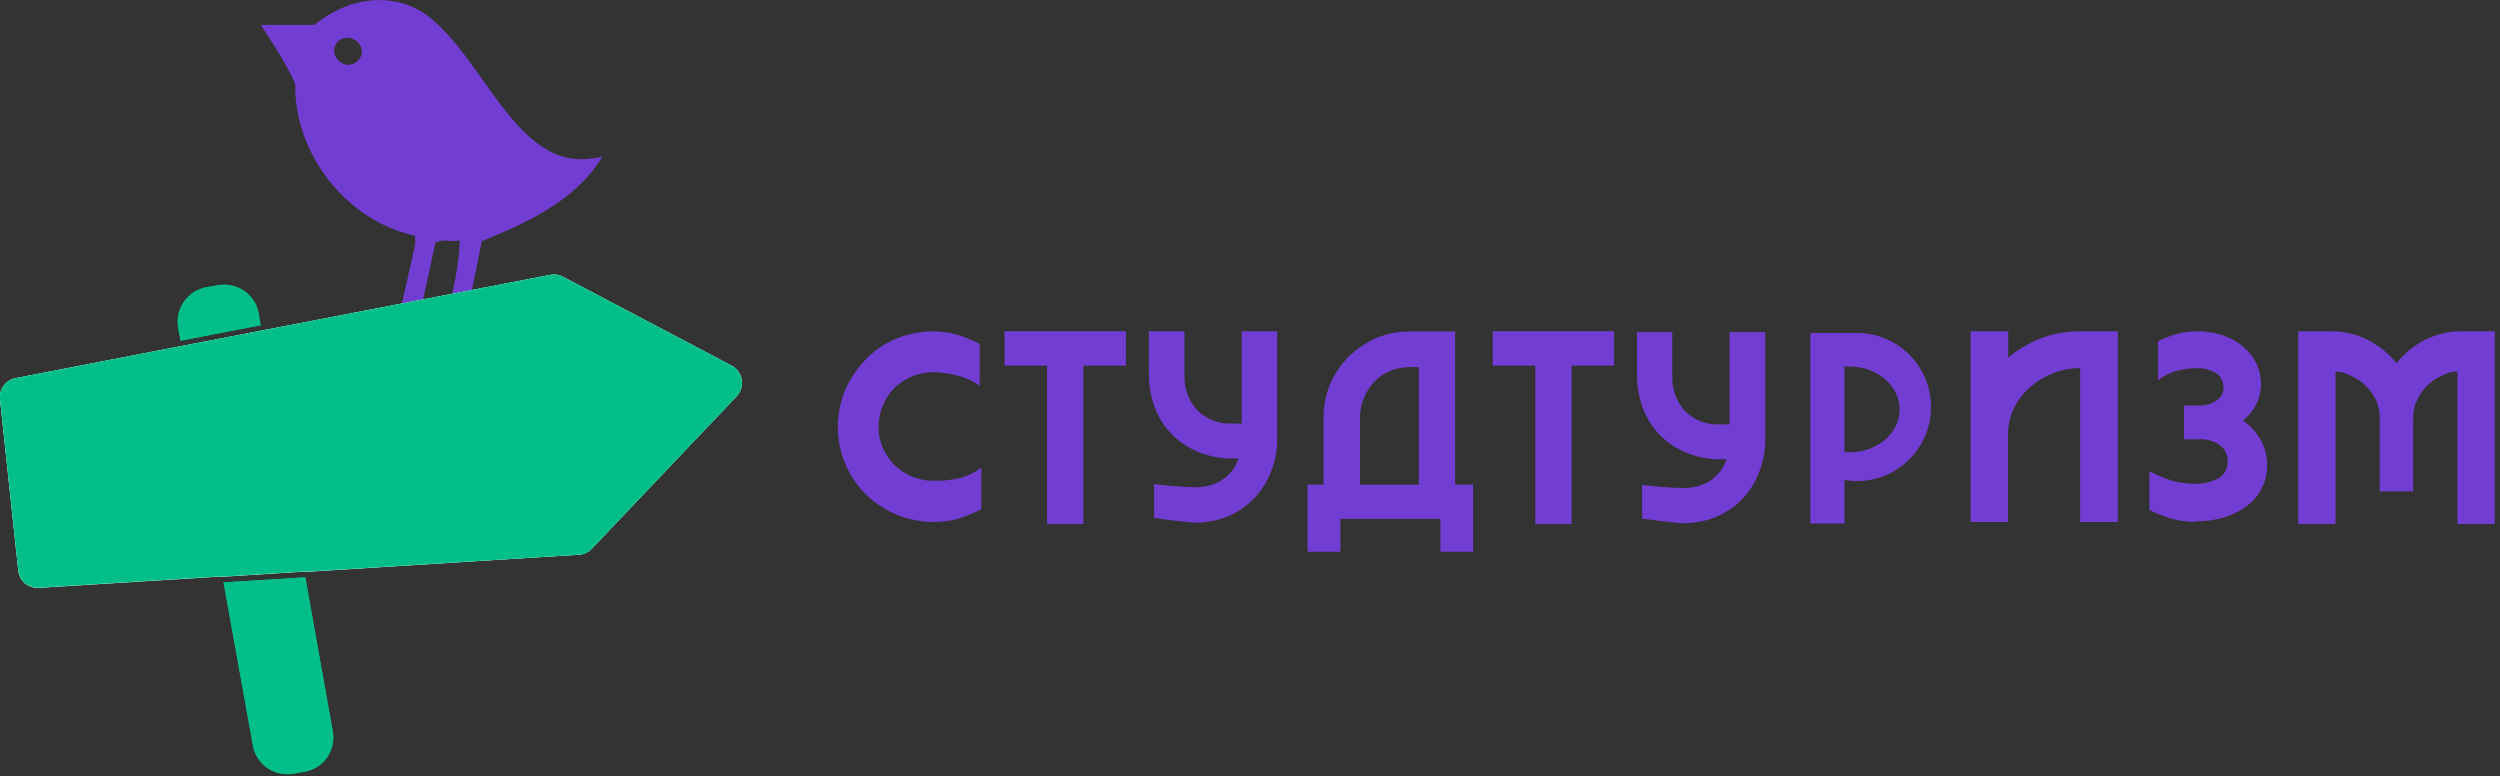 <?xml version="1.0" encoding="UTF-8"?> <svg xmlns="http://www.w3.org/2000/svg" width="425" height="132" viewBox="0 0 425 132" fill="none"><rect x="0" y="0" width="425" height="132" fill="#333333" stroke="none"/><g clip-path="url(#clip0_235_43)"><path d="M261 89.08V62.16H253.77V56.31H274.4V62.16H267.16V89.08H261Z" fill="#723DD3"></path><path d="M178 89.08V62.16H170.77V56.31H191.4V62.16H184.17V89.08H178Z" fill="#723DD3"></path><path d="M353.62 88.71V62.59C352.039 62.589 350.472 62.884 349 63.46C347.567 64.013 346.243 64.815 345.09 65.83C343.96 66.828 343.036 68.037 342.37 69.39C341.706 70.772 341.364 72.287 341.37 73.82V88.74H335V56.32H341.4V60.77C343.081 59.39 344.972 58.286 347 57.5C349.109 56.706 351.346 56.306 353.6 56.32H360.03V88.74H353.6L353.62 88.71Z" fill="#723DD3"></path><path d="M373.25 88.72C371.951 88.725 370.658 88.564 369.4 88.24C368.022 87.852 366.683 87.336 365.4 86.7V80.08C366.638 80.771 367.95 81.321 369.31 81.72C370.499 82.066 371.732 82.241 372.97 82.24C374.463 82.323 375.949 81.976 377.25 81.24C377.711 80.948 378.088 80.541 378.342 80.058C378.596 79.576 378.72 79.035 378.7 78.49C378.72 77.955 378.614 77.422 378.39 76.936C378.165 76.449 377.83 76.023 377.41 75.69C376.378 74.957 375.123 74.603 373.86 74.69H371.27V68.93H373.86C374.927 68.977 375.98 68.675 376.86 68.07C377.222 67.824 377.517 67.491 377.716 67.101C377.916 66.712 378.013 66.278 378 65.84C378.003 65.384 377.898 64.934 377.693 64.527C377.488 64.121 377.188 63.768 376.82 63.5C375.768 62.835 374.531 62.523 373.29 62.61C372.131 62.608 370.978 62.78 369.87 63.12C368.776 63.408 367.754 63.923 366.87 64.63V58C367.964 57.457 369.11 57.025 370.29 56.71C372.797 56.089 375.43 56.193 377.88 57.01C379.123 57.428 380.281 58.065 381.3 58.89C382.254 59.669 383.028 60.644 383.57 61.75C384.104 62.857 384.377 64.071 384.37 65.3C384.383 66.488 384.108 67.661 383.57 68.72C383.017 69.802 382.244 70.756 381.3 71.52C382.531 72.357 383.556 73.461 384.3 74.75C385.042 76.064 385.425 77.551 385.41 79.06C385.429 80.394 385.131 81.714 384.54 82.91C383.976 84.092 383.136 85.121 382.09 85.91C380.935 86.799 379.632 87.477 378.24 87.91C376.621 88.41 374.934 88.653 373.24 88.63L373.25 88.72Z" fill="#723DD3"></path><path d="M390.69 56.31H396.35C398.487 56.303 400.594 56.804 402.5 57.77C404.41 58.731 406.089 60.096 407.42 61.77C408.714 60.084 410.376 58.715 412.28 57.77C414.185 56.811 416.288 56.311 418.42 56.31H424.1V89.08H417.77V63.15C416.944 63.155 416.132 63.358 415.4 63.74C413.443 64.527 411.852 66.018 410.94 67.92C410.472 68.897 410.233 69.967 410.24 71.05V83.53H404.55V71C404.556 69.917 404.316 68.847 403.85 67.87C403.398 66.938 402.77 66.103 402 65.41C401.231 64.707 400.34 64.151 399.37 63.77C398.655 63.383 397.854 63.18 397.04 63.18V89.08H390.7V56.31H390.69Z" fill="#723DD3"></path><path d="M166.55 58.47V65.58C165.933 65.122 165.261 64.742 164.55 64.45C163.842 64.154 163.109 63.919 162.36 63.75C161.64 63.59 160.96 63.48 160.36 63.4C159.76 63.32 159.2 63.29 158.82 63.29C157.511 63.259 156.21 63.501 155 64C153.876 64.459 152.856 65.139 152 66C151.17 66.869 150.512 67.887 150.06 69C149.597 70.126 149.359 71.332 149.36 72.55C149.344 73.763 149.582 74.965 150.06 76.08C150.525 77.163 151.182 78.152 152 79C152.855 79.862 153.875 80.543 155 81C156.176 81.498 157.443 81.746 158.72 81.73C160.185 81.754 161.648 81.61 163.08 81.3C164.438 80.951 165.711 80.329 166.82 79.47V86.58C165.546 87.217 164.226 87.755 162.87 88.19C161.568 88.555 160.222 88.737 158.87 88.73C156.622 88.75 154.393 88.311 152.32 87.44C150.369 86.623 148.596 85.434 147.1 83.94C145.626 82.47 144.463 80.719 143.68 78.79C142.852 76.817 142.425 74.7 142.425 72.56C142.425 70.421 142.852 68.303 143.68 66.33C144.494 64.412 145.653 62.659 147.1 61.16C148.552 59.642 150.302 58.44 152.24 57.63C154.265 56.763 156.447 56.324 158.65 56.34C160.002 56.327 161.348 56.505 162.65 56.87C164.009 57.283 165.325 57.825 166.58 58.49L166.55 58.47Z" fill="#723DD3"></path><path d="M217.12 56.3V74.5C217.147 76.475 216.783 78.436 216.05 80.27C215.384 81.949 214.395 83.481 213.14 84.78C211.894 86.07 210.396 87.091 208.74 87.78C206.998 88.494 205.133 88.858 203.25 88.85C202.15 88.85 196.94 88.2 196.2 88.04V82.27C196.89 82.46 201.94 82.83 203.11 82.83C204.77 82.885 206.408 82.439 207.81 81.55C209.104 80.689 210.069 79.417 210.55 77.94H209.46C207.525 77.96 205.604 77.596 203.81 76.87C202.129 76.205 200.598 75.209 199.31 73.94C198.036 72.652 197.039 71.117 196.38 69.43C195.659 67.582 195.295 65.614 195.31 63.63V56.32H201.36V63.63C201.3 64.743 201.461 65.856 201.834 66.907C202.206 67.957 202.783 68.923 203.53 69.75C204.306 70.519 205.235 71.116 206.256 71.504C207.278 71.892 208.369 72.061 209.46 72H211.09V56.32H217.09L217.12 56.3Z" fill="#723DD3"></path><path d="M300.09 56.44V74.64C300.11 76.616 299.74 78.577 299 80.41C298.341 82.096 297.352 83.632 296.09 84.93C294.841 86.199 293.347 87.203 291.7 87.88C289.955 88.595 288.086 88.958 286.2 88.95C285.11 88.95 279.9 88.3 279.15 88.14V82.41C279.85 82.6 284.9 82.97 286.06 82.97C287.723 83.026 289.364 82.58 290.77 81.69C292.064 80.829 293.029 79.558 293.51 78.08H292.42C290.487 78.099 288.569 77.732 286.78 77C285.103 76.332 283.576 75.336 282.29 74.07C281.01 72.787 280.012 71.251 279.36 69.56C278.639 67.712 278.275 65.744 278.29 63.76V56.46H284.29V63.77C284.23 64.882 284.39 65.995 284.761 67.045C285.131 68.095 285.705 69.062 286.45 69.89C287.226 70.663 288.156 71.264 289.179 71.653C290.203 72.043 291.297 72.212 292.39 72.15H294.02V56.46H300.07L300.09 56.44Z" fill="#723DD3"></path><path d="M225 71C224.984 69.01 225.382 67.038 226.17 65.21C226.919 63.485 227.988 61.917 229.32 60.59C230.654 59.279 232.221 58.227 233.94 57.49C235.692 56.733 237.581 56.344 239.49 56.35H247.36V82.37H250.43V93.79H244.86V88.21H227.86V93.79H222.28V82.37H225V71ZM239.49 62.43C238.394 62.422 237.308 62.64 236.3 63.07C235.298 63.479 234.395 64.096 233.65 64.88C232.903 65.684 232.301 66.611 231.87 67.62C231.41 68.697 231.181 69.859 231.2 71.03V82.4H241.2V62.4H239.53L239.49 62.43Z" fill="#723DD3"></path><path d="M315.63 56.6H307.76V89H313.56V81.6C315.28 81.894 317.043 81.827 318.736 81.404C320.429 80.98 322.015 80.209 323.395 79.14C324.774 78.071 325.916 76.726 326.748 75.192C327.58 73.658 328.084 71.968 328.228 70.229C328.372 68.49 328.153 66.739 327.584 65.089C327.016 63.439 326.111 61.925 324.926 60.644C323.741 59.362 322.303 58.341 320.703 57.645C319.103 56.949 317.375 56.593 315.63 56.6ZM314.4 76.89C314.12 76.89 313.84 76.89 313.56 76.89V62.31H314.4C319.13 62.31 322.94 65.59 322.94 69.62C322.94 73.65 319.13 76.89 314.4 76.89Z" fill="#723DD3"></path><path d="M66.37 61.65C67.318 61.921 68.333 61.832 69.22 61.4C69.95 60.89 70.11 59.78 70.32 58.4C70.445 57.385 70.652 56.381 70.94 55.4C71.32 53.68 71.7 51.91 72.09 50.13C72.71 47.25 73.34 44.36 73.98 41.5V41.29L74.17 41.18C74.882 40.888 75.663 40.809 76.42 40.95C76.806 40.984 77.194 40.984 77.58 40.95L78.13 40.88V41.44C77.98 45.55 76.86 50.13 75.77 54.56C75.2 56.89 74.61 59.29 74.18 61.56C74.53 61.56 74.9 61.56 75.26 61.56C76.039 61.681 76.836 61.609 77.58 61.35V61.19C79.04 54.67 80.58 47.94 81.84 41.29V41.04L82.07 40.94C88.78 38.14 97.9 34.33 102.42 26.58C100.893 27.012 99.3 27.161 97.72 27.02C91.13 26.38 86.48 19.83 82 13.5C79.06 9.36 76 5.07 72.44 2.5C68.06 -0.72 60.55 -1.44 53.6 4.11L53.44 4.23H53.24C52.87 4.23 47.99 4.23 44.33 4.23C45.7 6.29 49.48 12.1 50.2 14.41V14.48V14.56C50.09 26.07 58.73 37.2 69.86 39.91L70.57 40.08V40.73C70.595 41.013 70.595 41.297 70.57 41.58C70.11 43.79 69.57 46.04 69.1 48.22C68.06 52.68 67 57.29 66.37 61.65ZM59.22 11H58.86C58.379 10.895 57.937 10.658 57.583 10.315C57.23 9.972 56.979 9.538 56.86 9.06C56.765 8.614 56.81 8.15 56.989 7.732C57.168 7.313 57.472 6.959 57.86 6.72C58.346 6.462 58.903 6.371 59.445 6.461C59.987 6.552 60.484 6.818 60.86 7.22C61.206 7.546 61.43 7.98 61.498 8.45C61.565 8.921 61.471 9.4 61.23 9.81C61.029 10.168 60.738 10.466 60.385 10.675C60.032 10.884 59.63 10.996 59.22 11Z" fill="#723DD3"></path><path d="M44.27 55.3L30.69 57.92L30.29 55.69C30.158 54.924 30.179 54.139 30.35 53.38C30.522 52.622 30.841 51.905 31.29 51.27C31.732 50.63 32.298 50.084 32.954 49.665C33.61 49.246 34.343 48.962 35.11 48.83L37.11 48.48C37.876 48.348 38.661 48.368 39.42 48.539C40.178 48.711 40.895 49.031 41.53 49.48C42.172 49.92 42.719 50.483 43.139 51.138C43.56 51.792 43.846 52.524 43.98 53.29L44.27 55.3Z" fill="#02BF89"></path><path d="M30.29 55.69C30.158 54.924 30.179 54.139 30.35 53.38C30.522 52.622 30.841 51.905 31.29 51.27C31.732 50.63 32.298 50.084 32.954 49.665C33.61 49.246 34.343 48.962 35.11 48.83L37.11 48.48C37.876 48.348 38.661 48.368 39.42 48.539C40.178 48.711 40.895 49.031 41.53 49.48C42.172 49.92 42.719 50.483 43.139 51.138C43.56 51.792 43.846 52.524 43.98 53.29L44.34 55.29L30.69 57.92L30.29 55.69Z" fill="#02BF89"></path><path d="M55.62 128.74C55.178 129.379 54.614 129.923 53.959 130.342C53.306 130.761 52.575 131.046 51.81 131.18L49.81 131.53C48.274 131.792 46.697 131.437 45.421 130.541C44.146 129.646 43.276 128.284 43 126.75L38 99L51.9 98.14L56.56 124.27C56.706 125.04 56.698 125.832 56.537 126.599C56.376 127.366 56.064 128.094 55.62 128.74Z" fill="#02BF89"></path><path d="M55.62 128.74C55.178 129.379 54.614 129.923 53.959 130.342C53.306 130.761 52.575 131.046 51.81 131.18L49.81 131.53C48.274 131.792 46.697 131.437 45.421 130.541C44.146 129.646 43.276 128.284 43 126.75L38 99L51.9 98.14L56.56 124.27C56.706 125.04 56.698 125.832 56.537 126.599C56.376 127.366 56.064 128.094 55.62 128.74Z" fill="#02BF89"></path><path d="M125.21 67.4L100.58 93.3C100.009 93.895 99.234 94.252 98.41 94.3L52.71 97.15H52.23H51.76L37.86 98.02H37.39H36.91L6.61 99.91C5.749 99.968 4.899 99.687 4.243 99.126C3.587 98.565 3.177 97.77 3.1 96.91L2.9698e-05 67.89C-0.09 67.063 0.135 66.232 0.629 65.563C1.124 64.894 1.853 64.436 2.67 64.28L29.93 59L30.39 58.92L30.86 58.82L44.44 56.2L44.91 56.11L45.37 56.02L93.53 46.73C93.738 46.69 93.949 46.67 94.16 46.67C94.696 46.673 95.224 46.804 95.7 47.05L124.35 62.15C124.804 62.39 125.196 62.731 125.496 63.147C125.796 63.564 125.996 64.044 126.08 64.55C126.169 65.06 126.136 65.584 125.985 66.079C125.834 66.574 125.568 67.026 125.21 67.4Z" fill="#02BF89"></path><path d="M52.71 97.18H52.23H51.76L37.86 98.05H37.39H36.91L6.61 99.94C5.749 99.998 4.899 99.717 4.243 99.156C3.587 98.595 3.177 97.8 3.1 96.94L2.9698e-05 67.89C-0.09 67.063 0.135 66.232 0.629 65.563C1.124 64.894 1.853 64.436 2.67 64.28L29.93 59L30.39 58.92L30.86 58.82L44.44 56.2L44.91 56.11L45.37 56.02L93.53 46.73C93.738 46.69 93.949 46.67 94.16 46.67C94.696 46.673 95.224 46.804 95.7 47.05L124.35 62.15C124.804 62.39 125.196 62.731 125.496 63.147C125.796 63.564 125.996 64.044 126.08 64.55C126.165 65.057 126.131 65.577 125.98 66.068C125.829 66.559 125.565 67.009 125.21 67.38L100.58 93.3C100.009 93.895 99.234 94.252 98.41 94.3L52.71 97.18Z" fill="white"></path><path d="M125.21 67.4L100.58 93.3C100.009 93.895 99.234 94.252 98.41 94.3L52.71 97.15H52.23H51.76L37.86 98.02H37.39H36.91L6.61 99.91C5.749 99.968 4.899 99.687 4.243 99.126C3.587 98.565 3.177 97.77 3.1 96.91L2.9698e-05 67.89C-0.09 67.063 0.135 66.232 0.629 65.563C1.124 64.894 1.853 64.436 2.67 64.28L29.93 59L30.39 58.92L30.86 58.82L44.44 56.2L44.91 56.11L45.37 56.02L93.53 46.73C93.738 46.69 93.949 46.67 94.16 46.67C94.696 46.673 95.224 46.804 95.7 47.05L124.35 62.15C124.804 62.39 125.196 62.731 125.496 63.147C125.796 63.564 125.996 64.044 126.08 64.55C126.169 65.06 126.136 65.584 125.985 66.079C125.834 66.574 125.568 67.026 125.21 67.4Z" fill="#02BF89"></path></g><defs><clipPath id="clip0_235_43"><rect width="424.1" height="131.63" fill="white"></rect></clipPath></defs></svg> 